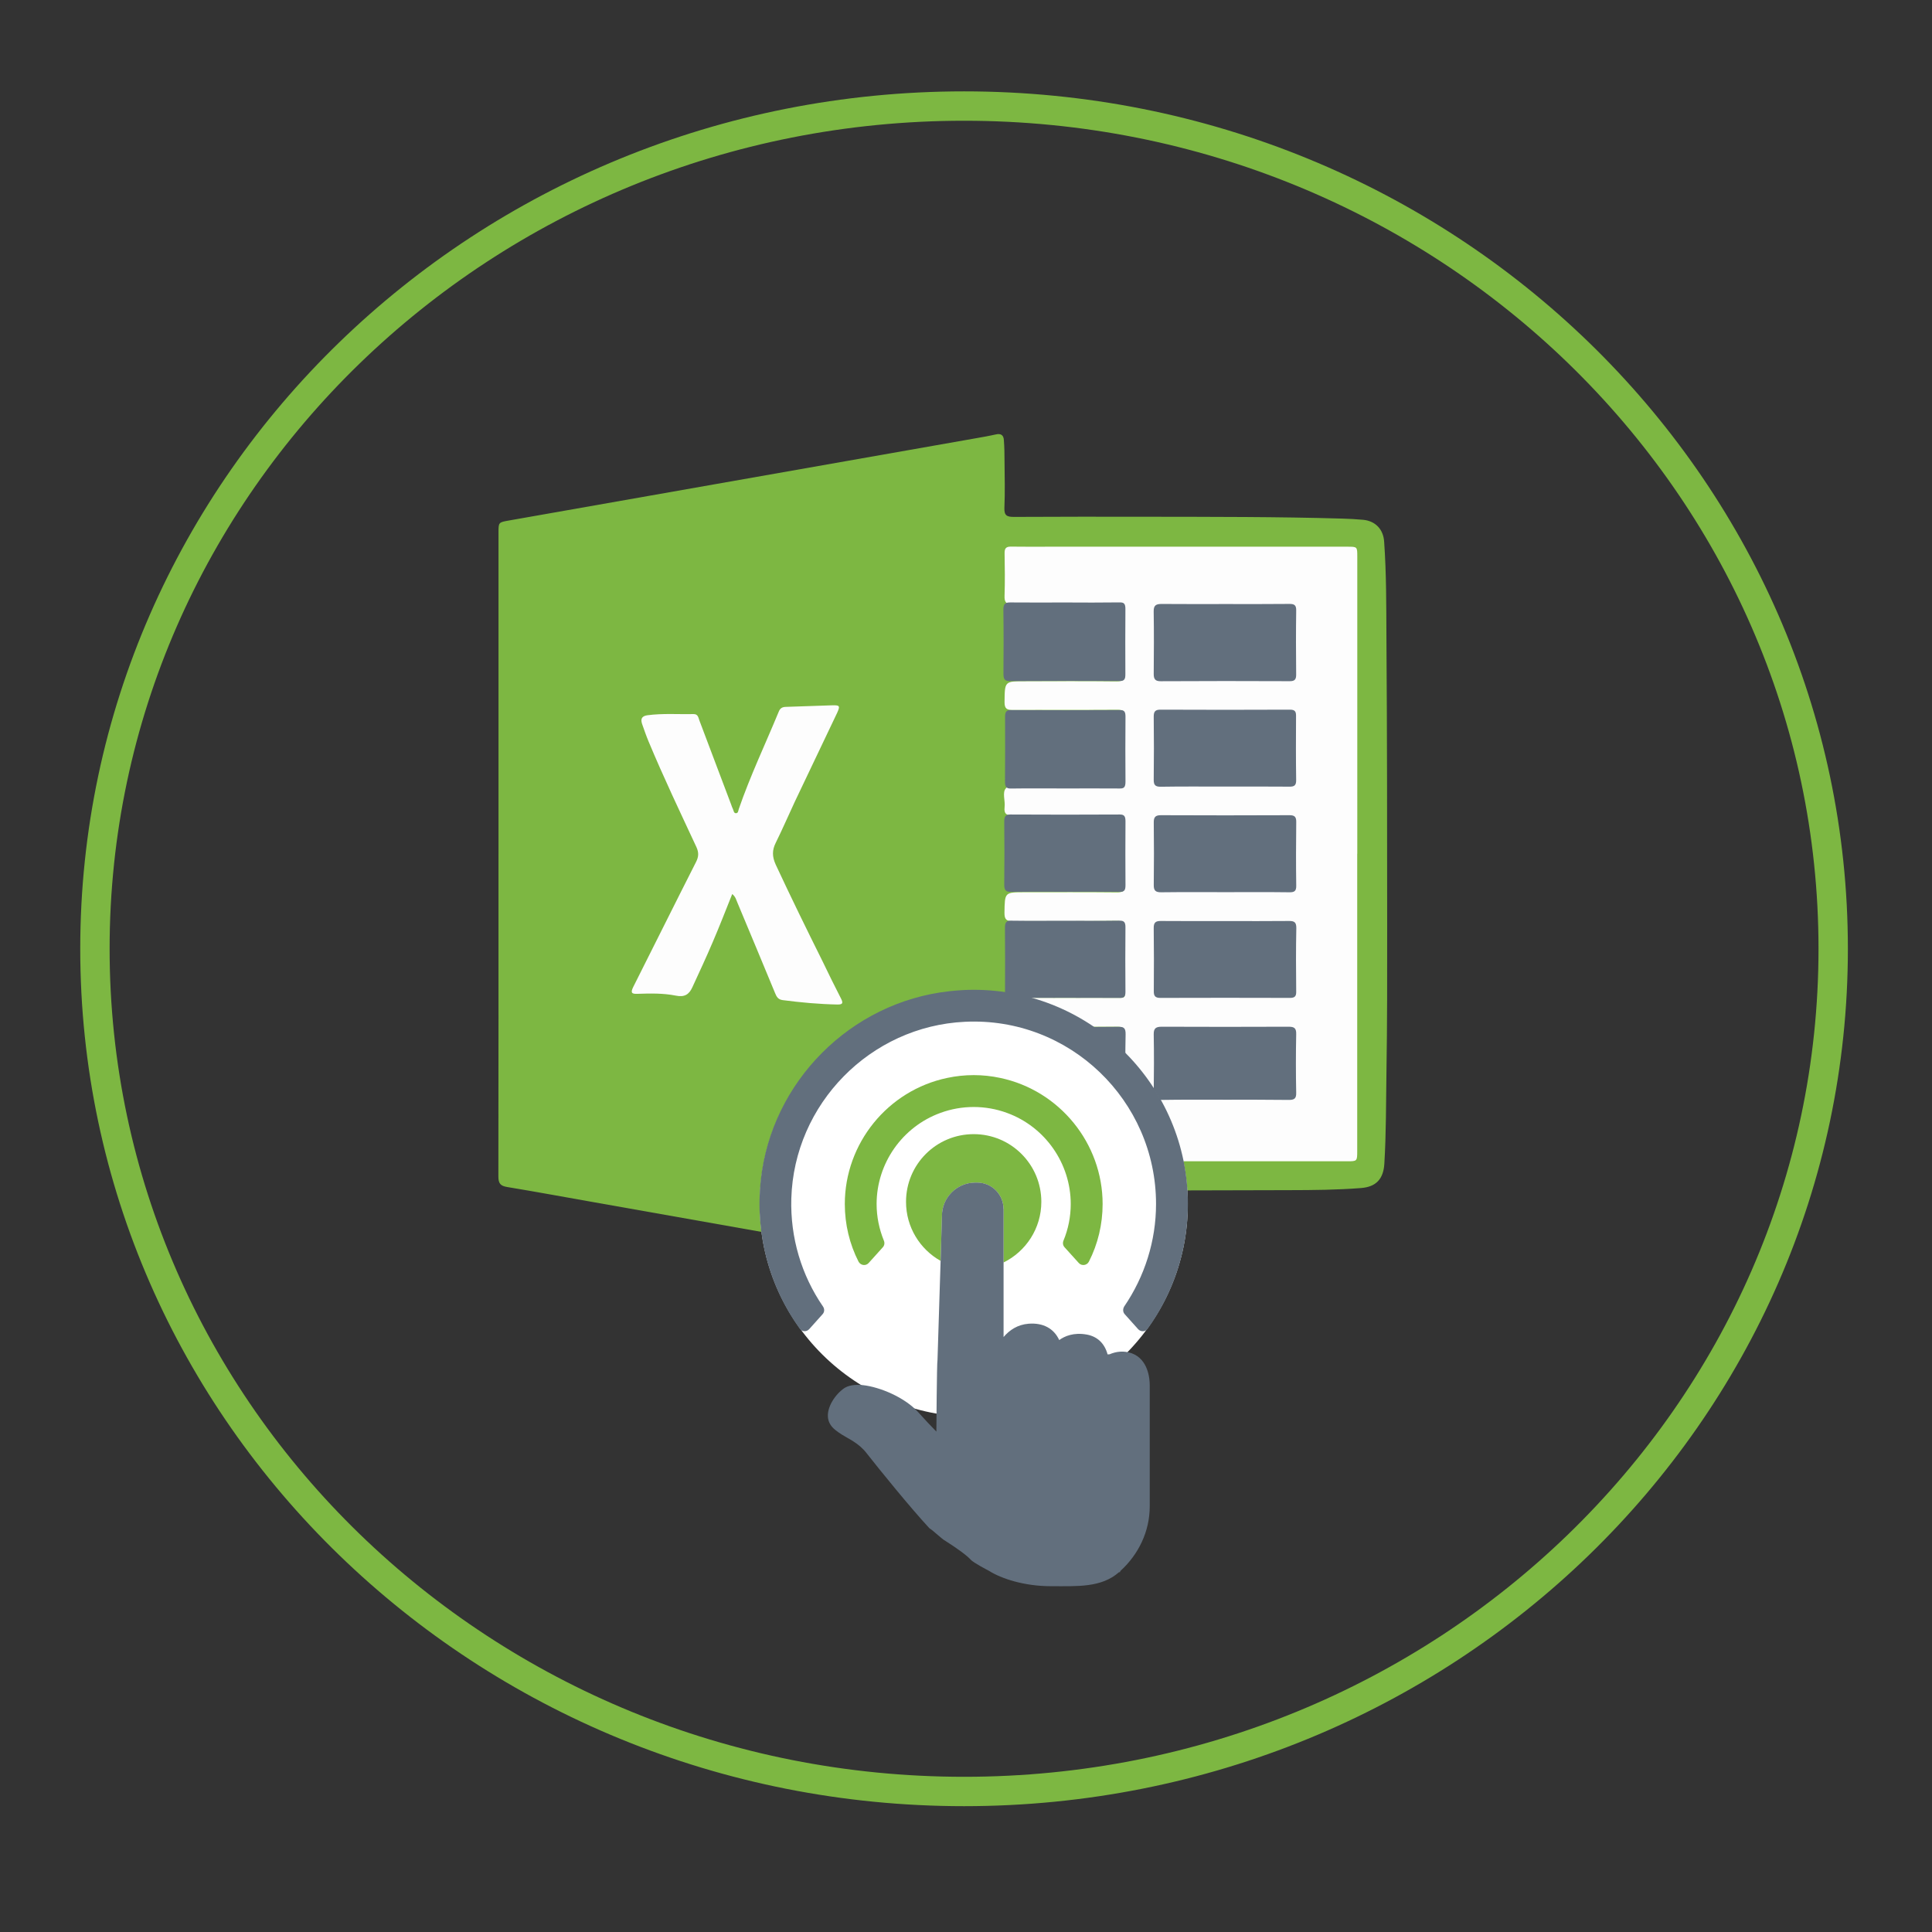 <?xml version="1.0" encoding="utf-8"?>
<!-- Generator: Adobe Illustrator 16.0.0, SVG Export Plug-In . SVG Version: 6.00 Build 0)  -->
<!DOCTYPE svg PUBLIC "-//W3C//DTD SVG 1.1//EN" "http://www.w3.org/Graphics/SVG/1.1/DTD/svg11.dtd">
<svg version="1.1" id="Layer_1" xmlns="http://www.w3.org/2000/svg" xmlns:xlink="http://www.w3.org/1999/xlink" x="0px" y="0px"
	 width="49.333px" height="49.334px" viewBox="0 0 49.333 49.334" enable-background="new 0 0 49.333 49.334" xml:space="preserve">
<rect x="0" y="0" width="49.333" height="49.334" fill="#333333" stroke="none"/>
<g>
	<defs>
		<rect id="SVGID_1_" x="-439.5" y="-1058.383" width="649" height="1217.05"/>
	</defs>
	<clipPath id="SVGID_2_">
		<use xlink:href="#SVGID_1_"  overflow="visible"/>
	</clipPath>
	<g clip-path="url(#SVGID_2_)">
		<defs>
			<rect id="SVGID_3_" x="-439.5" y="-1058.381" width="649" height="1217.048"/>
		</defs>
		<clipPath id="SVGID_4_">
			<use xlink:href="#SVGID_3_"  overflow="visible"/>
		</clipPath>
	</g>
	<g clip-path="url(#SVGID_2_)">
		<defs>
			<rect id="SVGID_5_" x="-439.5" y="-1058.381" width="649" height="1217.048"/>
		</defs>
		<clipPath id="SVGID_6_">
			<use xlink:href="#SVGID_5_"  overflow="visible"/>
		</clipPath>
	</g>
	<g clip-path="url(#SVGID_2_)">
		<defs>
			<rect id="SVGID_7_" x="-439.5" y="-1058.381" width="649" height="1217.048"/>
		</defs>
		<clipPath id="SVGID_8_">
			<use xlink:href="#SVGID_7_"  overflow="visible"/>
		</clipPath>
	</g>
	<g clip-path="url(#SVGID_2_)">
		<defs>
			<rect id="SVGID_9_" x="-439.5" y="-1058.381" width="649" height="1217.048"/>
		</defs>
		<clipPath id="SVGID_10_">
			<use xlink:href="#SVGID_9_"  overflow="visible"/>
		</clipPath>
	</g>
	<g clip-path="url(#SVGID_2_)">
		<defs>
			<rect id="SVGID_11_" x="-439.5" y="-1058.381" width="649" height="1217.048"/>
		</defs>
		<clipPath id="SVGID_12_">
			<use xlink:href="#SVGID_11_"  overflow="visible"/>
		</clipPath>
	</g>
	<g clip-path="url(#SVGID_2_)">
		<defs>
			<rect id="SVGID_13_" x="-439.5" y="-1058.381" width="649" height="1217.048"/>
		</defs>
		<clipPath id="SVGID_14_">
			<use xlink:href="#SVGID_13_"  overflow="visible"/>
		</clipPath>
	</g>
	<g clip-path="url(#SVGID_2_)">
		<defs>
			<rect id="SVGID_15_" x="-439.5" y="-1058.381" width="649" height="1217.048"/>
		</defs>
		<clipPath id="SVGID_16_">
			<use xlink:href="#SVGID_15_"  overflow="visible"/>
		</clipPath>
	</g>
	<g clip-path="url(#SVGID_2_)">
		<defs>
			<rect id="SVGID_17_" x="-439.5" y="-1058.381" width="649" height="1217.048"/>
		</defs>
		<clipPath id="SVGID_18_">
			<use xlink:href="#SVGID_17_"  overflow="visible"/>
		</clipPath>
	</g>
	<g clip-path="url(#SVGID_2_)">
		<defs>
			<rect id="SVGID_19_" x="-439.5" y="-1058.381" width="649" height="1217.048"/>
		</defs>
		<clipPath id="SVGID_20_">
			<use xlink:href="#SVGID_19_"  overflow="visible"/>
		</clipPath>
	</g>
	<g clip-path="url(#SVGID_2_)">
		<defs>
			<rect id="SVGID_21_" x="-439.5" y="-1058.381" width="649" height="1217.048"/>
		</defs>
		<clipPath id="SVGID_22_">
			<use xlink:href="#SVGID_21_"  overflow="visible"/>
		</clipPath>
	</g>
	<g clip-path="url(#SVGID_2_)">
		<defs>
			<rect id="SVGID_23_" x="-439.5" y="-1058.381" width="649" height="1217.048"/>
		</defs>
		<clipPath id="SVGID_24_">
			<use xlink:href="#SVGID_23_"  overflow="visible"/>
		</clipPath>
	</g>
	<g clip-path="url(#SVGID_2_)">
		<defs>
			<rect id="SVGID_25_" x="-439.5" y="-1058.381" width="649" height="1217.048"/>
		</defs>
		<clipPath id="SVGID_26_">
			<use xlink:href="#SVGID_25_"  overflow="visible"/>
		</clipPath>
	</g>
	<g clip-path="url(#SVGID_2_)">
		<defs>
			<rect id="SVGID_27_" x="-439.5" y="-1058.381" width="649" height="1217.048"/>
		</defs>
		<clipPath id="SVGID_28_">
			<use xlink:href="#SVGID_27_"  overflow="visible"/>
		</clipPath>
	</g>
	<g clip-path="url(#SVGID_2_)">
		<defs>
			<rect id="SVGID_29_" x="-439.5" y="-1058.381" width="649" height="1217.048"/>
		</defs>
		<clipPath id="SVGID_30_">
			<use xlink:href="#SVGID_29_"  overflow="visible"/>
		</clipPath>
	</g>
	<g clip-path="url(#SVGID_2_)">
		<defs>
			<rect id="SVGID_31_" x="-439.5" y="-1058.381" width="649" height="1217.048"/>
		</defs>
		<clipPath id="SVGID_32_">
			<use xlink:href="#SVGID_31_"  overflow="visible"/>
		</clipPath>
	</g>
	<g clip-path="url(#SVGID_2_)">
		<defs>
			<rect id="SVGID_33_" x="-439.5" y="-1058.381" width="649" height="1217.048"/>
		</defs>
		<clipPath id="SVGID_34_">
			<use xlink:href="#SVGID_33_"  overflow="visible"/>
		</clipPath>
	</g>
	<g clip-path="url(#SVGID_2_)">
		<defs>
			<rect id="SVGID_35_" x="-439.5" y="-1058.381" width="649" height="1217.048"/>
		</defs>
		<clipPath id="SVGID_36_">
			<use xlink:href="#SVGID_35_"  overflow="visible"/>
		</clipPath>
	</g>
	<g clip-path="url(#SVGID_2_)">
		<defs>
			<rect id="SVGID_37_" x="-439.5" y="-1058.381" width="649" height="1217.048"/>
		</defs>
		<clipPath id="SVGID_38_">
			<use xlink:href="#SVGID_37_"  overflow="visible"/>
		</clipPath>
	</g>
	<g clip-path="url(#SVGID_2_)">
		<defs>
			<rect id="SVGID_39_" x="-439.5" y="-1058.381" width="649" height="1217.048"/>
		</defs>
		<clipPath id="SVGID_40_">
			<use xlink:href="#SVGID_39_"  overflow="visible"/>
		</clipPath>
	</g>
	<g clip-path="url(#SVGID_2_)">
		<defs>
			<rect id="SVGID_41_" x="-439.5" y="-1058.381" width="649" height="1217.048"/>
		</defs>
		<clipPath id="SVGID_42_">
			<use xlink:href="#SVGID_41_"  overflow="visible"/>
		</clipPath>
	</g>
	<g clip-path="url(#SVGID_2_)">
		<defs>
			<rect id="SVGID_43_" x="-439.5" y="-1058.381" width="649" height="1217.048"/>
		</defs>
		<clipPath id="SVGID_44_">
			<use xlink:href="#SVGID_43_"  overflow="visible"/>
		</clipPath>
	</g>
	<g clip-path="url(#SVGID_2_)">
		<defs>
			<rect id="SVGID_45_" x="-439.5" y="-1058.381" width="649" height="1217.048"/>
		</defs>
		<clipPath id="SVGID_46_">
			<use xlink:href="#SVGID_45_"  overflow="visible"/>
		</clipPath>
	</g>
	<g clip-path="url(#SVGID_2_)">
		<defs>
			<rect id="SVGID_47_" x="-439.5" y="-1058.381" width="649" height="1217.048"/>
		</defs>
		<clipPath id="SVGID_48_">
			<use xlink:href="#SVGID_47_"  overflow="visible"/>
		</clipPath>
	</g>
	<g clip-path="url(#SVGID_2_)">
		<defs>
			<rect id="SVGID_49_" x="-439.5" y="-1058.381" width="649" height="1217.048"/>
		</defs>
		<clipPath id="SVGID_50_">
			<use xlink:href="#SVGID_49_"  overflow="visible"/>
		</clipPath>
	</g>
	<g clip-path="url(#SVGID_2_)">
		<defs>
			<rect id="SVGID_51_" x="-439.5" y="-1058.381" width="649" height="1217.048"/>
		</defs>
		<clipPath id="SVGID_52_">
			<use xlink:href="#SVGID_51_"  overflow="visible"/>
		</clipPath>
	</g>
	<g clip-path="url(#SVGID_2_)">
		<defs>
			<rect id="SVGID_53_" x="-439.5" y="-1058.381" width="649" height="1217.048"/>
		</defs>
		<clipPath id="SVGID_54_">
			<use xlink:href="#SVGID_53_"  overflow="visible"/>
		</clipPath>
	</g>
	<g clip-path="url(#SVGID_2_)">
		<defs>
			<rect id="SVGID_55_" x="-439.5" y="-1058.381" width="649" height="1217.048"/>
		</defs>
		<clipPath id="SVGID_56_">
			<use xlink:href="#SVGID_55_"  overflow="visible"/>
		</clipPath>
	</g>
	<g clip-path="url(#SVGID_2_)">
		<defs>
			<rect id="SVGID_57_" x="-439.5" y="-1058.381" width="649" height="1217.048"/>
		</defs>
		<clipPath id="SVGID_58_">
			<use xlink:href="#SVGID_57_"  overflow="visible"/>
		</clipPath>
	</g>
	<g clip-path="url(#SVGID_2_)">
		<defs>
			<rect id="SVGID_59_" x="-439.5" y="-1058.381" width="649" height="1217.048"/>
		</defs>
		<clipPath id="SVGID_60_">
			<use xlink:href="#SVGID_59_"  overflow="visible"/>
		</clipPath>
	</g>
	<g clip-path="url(#SVGID_2_)">
		<defs>
			<rect id="SVGID_61_" x="-439.5" y="-1058.381" width="649" height="1217.048"/>
		</defs>
		<clipPath id="SVGID_62_">
			<use xlink:href="#SVGID_61_"  overflow="visible"/>
		</clipPath>
	</g>
	<g clip-path="url(#SVGID_2_)">
		<defs>
			<rect id="SVGID_63_" x="-439.5" y="-1058.381" width="649" height="1217.048"/>
		</defs>
		<clipPath id="SVGID_64_">
			<use xlink:href="#SVGID_63_"  overflow="visible"/>
		</clipPath>
	</g>
	<g clip-path="url(#SVGID_2_)">
		<defs>
			<rect id="SVGID_65_" x="-439.5" y="-1058.381" width="649" height="1217.048"/>
		</defs>
		<clipPath id="SVGID_66_">
			<use xlink:href="#SVGID_65_"  overflow="visible"/>
		</clipPath>
	</g>
	<g clip-path="url(#SVGID_2_)">
		<defs>
			<rect id="SVGID_67_" x="-439.5" y="-1058.381" width="649" height="1217.048"/>
		</defs>
		<clipPath id="SVGID_68_">
			<use xlink:href="#SVGID_67_"  overflow="visible"/>
		</clipPath>
	</g>
	<g clip-path="url(#SVGID_2_)">
		<defs>
			<rect id="SVGID_69_" x="-439.5" y="-1058.381" width="649" height="1217.048"/>
		</defs>
		<clipPath id="SVGID_70_">
			<use xlink:href="#SVGID_69_"  overflow="visible"/>
		</clipPath>
	</g>
	<g clip-path="url(#SVGID_2_)">
		<defs>
			<rect id="SVGID_71_" x="-439.5" y="-1058.381" width="649" height="1217.048"/>
		</defs>
		<clipPath id="SVGID_72_">
			<use xlink:href="#SVGID_71_"  overflow="visible"/>
		</clipPath>
	</g>
	<g clip-path="url(#SVGID_2_)">
		<defs>
			<rect id="SVGID_73_" x="-439.5" y="-1058.381" width="649" height="1217.048"/>
		</defs>
		<clipPath id="SVGID_74_">
			<use xlink:href="#SVGID_73_"  overflow="visible"/>
		</clipPath>
	</g>
	<g clip-path="url(#SVGID_2_)">
		<defs>
			<rect id="SVGID_75_" x="-439.5" y="-1058.381" width="649" height="1217.048"/>
		</defs>
		<clipPath id="SVGID_76_">
			<use xlink:href="#SVGID_75_"  overflow="visible"/>
		</clipPath>
	</g>
	<g clip-path="url(#SVGID_2_)">
		<defs>
			<rect id="SVGID_81_" x="-439.5" y="-1058.381" width="649" height="1217.048"/>
		</defs>
		<clipPath id="SVGID_78_">
			<use xlink:href="#SVGID_81_"  overflow="visible"/>
		</clipPath>
	</g>
	<g clip-path="url(#SVGID_2_)">
		<defs>
			<rect id="SVGID_83_" x="-439.5" y="-1058.381" width="649" height="1217.048"/>
		</defs>
		<clipPath id="SVGID_80_">
			<use xlink:href="#SVGID_83_"  overflow="visible"/>
		</clipPath>
	</g>
	<g clip-path="url(#SVGID_2_)">
		<defs>
			<rect id="SVGID_85_" x="-439.5" y="-1058.381" width="649" height="1217.048"/>
		</defs>
		<clipPath id="SVGID_82_">
			<use xlink:href="#SVGID_85_"  overflow="visible"/>
		</clipPath>
	</g>
	<g clip-path="url(#SVGID_2_)">
		<defs>
			<rect id="SVGID_87_" x="-439.5" y="-1058.381" width="649" height="1217.048"/>
		</defs>
		<clipPath id="SVGID_84_">
			<use xlink:href="#SVGID_87_"  overflow="visible"/>
		</clipPath>
	</g>
	<g clip-path="url(#SVGID_2_)">
		<defs>
			<rect id="SVGID_89_" x="-439.5" y="-1058.381" width="649" height="1217.048"/>
		</defs>
		<clipPath id="SVGID_86_">
			<use xlink:href="#SVGID_89_"  overflow="visible"/>
		</clipPath>
	</g>
	<g clip-path="url(#SVGID_2_)">
		<defs>
			<rect id="SVGID_91_" x="-439.5" y="-1058.381" width="649" height="1217.048"/>
		</defs>
		<clipPath id="SVGID_88_">
			<use xlink:href="#SVGID_91_"  overflow="visible"/>
		</clipPath>
	</g>
	<g clip-path="url(#SVGID_2_)">
		<defs>
			<rect id="SVGID_93_" x="-439.5" y="-1058.381" width="649" height="1217.048"/>
		</defs>
		<clipPath id="SVGID_90_">
			<use xlink:href="#SVGID_93_"  overflow="visible"/>
		</clipPath>
	</g>
	<g clip-path="url(#SVGID_2_)">
		<defs>
			<rect id="SVGID_95_" x="-439.5" y="-1058.381" width="649" height="1217.048"/>
		</defs>
		<clipPath id="SVGID_92_">
			<use xlink:href="#SVGID_95_"  overflow="visible"/>
		</clipPath>
	</g>
	<g clip-path="url(#SVGID_2_)">
		<defs>
			<rect id="SVGID_97_" x="-439.5" y="-1058.381" width="649" height="1217.048"/>
		</defs>
		<clipPath id="SVGID_94_">
			<use xlink:href="#SVGID_97_"  overflow="visible"/>
		</clipPath>
	</g>
	<g clip-path="url(#SVGID_2_)">
		<defs>
			<rect id="SVGID_99_" x="-439.5" y="-1058.381" width="649" height="1217.048"/>
		</defs>
		<clipPath id="SVGID_96_">
			<use xlink:href="#SVGID_99_"  overflow="visible"/>
		</clipPath>
	</g>
	<g clip-path="url(#SVGID_2_)">
		<defs>
			<rect id="SVGID_101_" x="-439.5" y="-1058.381" width="649" height="1217.048"/>
		</defs>
		<clipPath id="SVGID_98_">
			<use xlink:href="#SVGID_101_"  overflow="visible"/>
		</clipPath>
	</g>
	<g clip-path="url(#SVGID_2_)">
		<defs>
			<rect id="SVGID_103_" x="-439.5" y="-1058.381" width="649" height="1217.048"/>
		</defs>
		<clipPath id="SVGID_100_">
			<use xlink:href="#SVGID_103_"  overflow="visible"/>
		</clipPath>
	</g>
	<g clip-path="url(#SVGID_2_)">
		<defs>
			<rect id="SVGID_105_" x="-439.5" y="-1058.381" width="649" height="1217.048"/>
		</defs>
		<clipPath id="SVGID_102_">
			<use xlink:href="#SVGID_105_"  overflow="visible"/>
		</clipPath>
	</g>
	<g clip-path="url(#SVGID_2_)">
		<defs>
			<rect id="SVGID_107_" x="-439.5" y="-1058.381" width="649" height="1217.048"/>
		</defs>
		<clipPath id="SVGID_104_">
			<use xlink:href="#SVGID_107_"  overflow="visible"/>
		</clipPath>
	</g>
	<g clip-path="url(#SVGID_2_)">
		<defs>
			<rect id="SVGID_109_" x="-439.5" y="-1058.381" width="649" height="1217.048"/>
		</defs>
		<clipPath id="SVGID_106_">
			<use xlink:href="#SVGID_109_"  overflow="visible"/>
		</clipPath>
	</g>
	<g clip-path="url(#SVGID_2_)">
		<defs>
			<rect id="SVGID_111_" x="-439.5" y="-1058.381" width="649" height="1217.048"/>
		</defs>
		<clipPath id="SVGID_108_">
			<use xlink:href="#SVGID_111_"  overflow="visible"/>
		</clipPath>
	</g>
	<g clip-path="url(#SVGID_2_)">
		<defs>
			<rect id="SVGID_113_" x="-439.5" y="-1058.381" width="649" height="1217.048"/>
		</defs>
		<clipPath id="SVGID_110_">
			<use xlink:href="#SVGID_113_"  overflow="visible"/>
		</clipPath>
	</g>
	<g clip-path="url(#SVGID_2_)">
		<defs>
			<rect id="SVGID_115_" x="-439.5" y="-1058.381" width="649" height="1217.048"/>
		</defs>
		<clipPath id="SVGID_112_">
			<use xlink:href="#SVGID_115_"  overflow="visible"/>
		</clipPath>
	</g>
	<g clip-path="url(#SVGID_2_)">
		<defs>
			<rect id="SVGID_117_" x="-439.5" y="-1058.381" width="649" height="1217.048"/>
		</defs>
		<clipPath id="SVGID_114_">
			<use xlink:href="#SVGID_117_"  overflow="visible"/>
		</clipPath>
	</g>
	<g clip-path="url(#SVGID_2_)">
		<defs>
			<rect id="SVGID_119_" x="-439.5" y="-1058.381" width="649" height="1217.048"/>
		</defs>
		<clipPath id="SVGID_116_">
			<use xlink:href="#SVGID_119_"  overflow="visible"/>
		</clipPath>
	</g>
	<g clip-path="url(#SVGID_2_)">
		<defs>
			<rect id="SVGID_121_" x="-439.5" y="-1058.381" width="649" height="1217.048"/>
		</defs>
		<clipPath id="SVGID_118_">
			<use xlink:href="#SVGID_121_"  overflow="visible"/>
		</clipPath>
	</g>
	<g clip-path="url(#SVGID_2_)">
		<defs>
			<rect id="SVGID_123_" x="-439.5" y="-1058.381" width="649" height="1217.048"/>
		</defs>
		<clipPath id="SVGID_120_">
			<use xlink:href="#SVGID_123_"  overflow="visible"/>
		</clipPath>
	</g>
	<g clip-path="url(#SVGID_2_)">
		<defs>
			<rect id="SVGID_125_" x="-439.5" y="-1058.381" width="649" height="1217.048"/>
		</defs>
		<clipPath id="SVGID_122_">
			<use xlink:href="#SVGID_125_"  overflow="visible"/>
		</clipPath>
	</g>
	<g clip-path="url(#SVGID_2_)">
		<defs>
			<rect id="SVGID_139_" x="-439.5" y="-1058.381" width="649" height="1217.048"/>
		</defs>
		<clipPath id="SVGID_124_">
			<use xlink:href="#SVGID_139_"  overflow="visible"/>
		</clipPath>
	</g>
	<g clip-path="url(#SVGID_2_)">
		<defs>
			<rect id="SVGID_141_" x="-439.5" y="-1058.383" width="649" height="1217.05"/>
		</defs>
		<clipPath id="SVGID_126_">
			<use xlink:href="#SVGID_141_"  overflow="visible"/>
		</clipPath>
	</g>
	<g clip-path="url(#SVGID_2_)">
		<defs>
			<rect id="SVGID_143_" x="-439.5" y="-1058.383" width="649" height="1217.05"/>
		</defs>
		<clipPath id="SVGID_128_">
			<use xlink:href="#SVGID_143_"  overflow="visible"/>
		</clipPath>
	</g>
</g>
<g>
	<path fill-rule="evenodd" clip-rule="evenodd" fill="#7DB742" d="M12.729,21.802V13.6c0-0.262,0-0.262,0.266-0.309
		c3.979-0.701,7.958-1.403,11.939-2.103c0.164-0.029,0.327-0.057,0.49-0.094c0.139-0.034,0.205,0.021,0.21,0.151
		c0.013,0.171,0.016,0.345,0.016,0.517c0.003,0.4,0.015,0.802-0.003,1.203c-0.008,0.197,0.062,0.235,0.243,0.234
		c1.141-0.006,2.283-0.006,3.425-0.004c1.655,0.003,3.307-0.001,4.962,0.047c0.178,0.006,0.357,0.014,0.534,0.031
		c0.313,0.032,0.514,0.246,0.533,0.562c0.057,0.807,0.054,1.614,0.058,2.422c0.018,2.47,0.018,4.938,0.019,7.406
		c0.001,1.236,0.002,2.47-0.018,3.703c-0.012,0.785-0.007,1.567-0.054,2.35c-0.024,0.387-0.208,0.589-0.593,0.62
		c-0.609,0.048-1.221,0.053-1.831,0.054c-2.334,0.008-4.667,0.011-7,0.013c-0.273,0.002-0.272,0.002-0.273,0.27
		c-0.002,0.482-0.004,0.964-0.006,1.445c0,0.037-0.002,0.077-0.005,0.111c-0.022,0.305-0.036,0.317-0.328,0.266
		c-3.383-0.599-6.767-1.198-10.15-1.797c-0.735-0.129-1.47-0.266-2.206-0.387c-0.176-0.028-0.231-0.089-0.231-0.271
		C12.73,27.295,12.729,24.547,12.729,21.802"/>
	<path fill-rule="evenodd" clip-rule="evenodd" fill="#FDFDFD" d="M34.656,21.8v7.592c0,0.26-0.001,0.261-0.263,0.261h-8.48
		c-0.26,0-0.26-0.001-0.26-0.264c0-0.356,0.008-0.715-0.004-1.072c-0.007-0.18,0.035-0.241,0.229-0.237
		c0.877,0.009,1.754-0.002,2.63,0.007c0.187,0.002,0.226-0.055,0.222-0.229c-0.011-0.482-0.01-0.964-0.001-1.444
		c0.002-0.158-0.053-0.197-0.2-0.197c-0.882,0.005-1.766,0-2.649,0.007c-0.172,0-0.251-0.039-0.229-0.224
		c0.012-0.111,0.009-0.222,0-0.334c-0.015-0.148,0.046-0.189,0.188-0.189c0.854,0.005,1.705,0.005,2.555,0.002
		c0.386,0,0.329,0.047,0.332-0.335c0.004-0.463-0.007-0.925,0.005-1.389c0.005-0.181-0.036-0.243-0.232-0.241
		c-0.876,0.012-1.752,0.003-2.628,0.008c-0.167,0.003-0.224-0.039-0.222-0.215c0.008-0.524,0.001-0.524,0.519-0.524
		c0.784,0,1.567-0.004,2.353,0.004c0.161,0.001,0.215-0.042,0.211-0.206c-0.01-0.525-0.01-1.05-0.001-1.575
		c0.002-0.149-0.048-0.188-0.191-0.188c-0.888,0.005-1.777,0-2.666,0.005c-0.16,0.003-0.243-0.03-0.222-0.212
		c0.021-0.163-0.066-0.376,0.034-0.483c0.113-0.115,0.326-0.036,0.496-0.039c0.786-0.005,1.57-0.005,2.352,0.002
		c0.155,0.001,0.199-0.044,0.197-0.198c-0.009-0.524-0.009-1.05,0-1.572c0.002-0.157-0.053-0.198-0.2-0.197
		c-0.889,0.006-1.776,0-2.667,0.006c-0.155,0.001-0.215-0.035-0.213-0.204c0.005-0.531-0.001-0.531,0.53-0.531
		c0.779,0,1.555-0.005,2.333,0.004c0.171,0.001,0.222-0.05,0.218-0.22c-0.01-0.518-0.01-1.037-0.001-1.558
		c0.002-0.151-0.042-0.199-0.197-0.199c-0.89,0.008-1.777,0-2.666,0.008c-0.17,0.002-0.224-0.045-0.217-0.216
		c0.012-0.365,0.007-0.729,0.001-1.093c-0.001-0.12,0.04-0.164,0.16-0.163c0.322,0.005,0.641,0.002,0.962,0.002h7.632
		c0.251,0,0.252,0,0.252,0.251V21.8z"/>
	<path fill-rule="evenodd" clip-rule="evenodd" fill="#FDFDFD" d="M18.697,22.829c-0.169,0.422-0.327,0.83-0.5,1.232
		c-0.163,0.385-0.342,0.765-0.517,1.147c-0.083,0.183-0.198,0.262-0.424,0.215c-0.319-0.064-0.65-0.057-0.978-0.046
		c-0.159,0.008-0.177-0.036-0.108-0.176c0.536-1.063,1.064-2.128,1.603-3.19c0.069-0.136,0.073-0.24,0.011-0.379
		c-0.417-0.895-0.842-1.785-1.222-2.697c-0.062-0.148-0.113-0.298-0.167-0.451c-0.038-0.118-0.016-0.198,0.134-0.22
		c0.394-0.053,0.79-0.022,1.185-0.03c0.112-0.001,0.119,0.095,0.145,0.163c0.271,0.715,0.541,1.433,0.811,2.147
		c0.015,0.042,0.028,0.082,0.048,0.121c0.016,0.039,0.021,0.098,0.07,0.1c0.065,0.003,0.062-0.065,0.077-0.107
		c0.292-0.848,0.678-1.657,1.018-2.481c0.034-0.088,0.085-0.124,0.18-0.127c0.394-0.01,0.788-0.03,1.183-0.04
		c0.199-0.006,0.211,0.015,0.129,0.195c-0.359,0.757-0.722,1.513-1.082,2.271c-0.162,0.347-0.313,0.698-0.484,1.043
		c-0.096,0.19-0.093,0.356-0.002,0.557c0.385,0.827,0.788,1.649,1.194,2.465c0.156,0.323,0.313,0.645,0.478,0.964
		c0.057,0.115,0.032,0.146-0.095,0.145c-0.471-0.009-0.937-0.052-1.403-0.113c-0.113-0.017-0.151-0.085-0.188-0.175
		c-0.317-0.768-0.639-1.537-0.96-2.305C18.8,22.986,18.788,22.901,18.697,22.829"/>
	<path fill-rule="evenodd" clip-rule="evenodd" fill="#626F7D" d="M31.295,15.424c0.543,0.001,1.087,0.002,1.63-0.003
		c0.126-0.001,0.175,0.032,0.173,0.166c-0.008,0.544-0.006,1.087-0.001,1.632c0.001,0.12-0.026,0.176-0.164,0.175
		c-1.098-0.005-2.195-0.005-3.295,0.001c-0.141,0.001-0.179-0.057-0.178-0.188c0.004-0.53,0.008-1.062-0.001-1.593
		c-0.003-0.16,0.062-0.193,0.207-0.192C30.21,15.427,30.752,15.424,31.295,15.424"/>
	<path fill-rule="evenodd" clip-rule="evenodd" fill="#626F7D" d="M31.285,20.085c-0.548,0-1.098-0.005-1.646,0.004
		c-0.142,0.001-0.18-0.046-0.179-0.181c0.007-0.538,0.006-1.074,0-1.611c0-0.124,0.036-0.176,0.169-0.176
		c1.104,0.006,2.208,0.004,3.313,0c0.126,0,0.155,0.052,0.152,0.167c-0.003,0.545-0.005,1.084,0.003,1.628
		c0.003,0.146-0.053,0.174-0.183,0.171C32.371,20.082,31.828,20.085,31.285,20.085"/>
	<path fill-rule="evenodd" clip-rule="evenodd" fill="#626F7D" d="M31.297,22.781c-0.549,0-1.097-0.004-1.646,0.003
		c-0.148,0.002-0.193-0.047-0.19-0.191c0.007-0.531,0.006-1.062,0-1.591c-0.001-0.131,0.037-0.186,0.178-0.186
		c1.098,0.005,2.195,0.005,3.293,0c0.13,0,0.169,0.048,0.167,0.174c-0.006,0.541-0.008,1.085,0,1.627
		c0.002,0.137-0.048,0.168-0.172,0.167C32.382,22.777,31.838,22.781,31.297,22.781"/>
	<path fill-rule="evenodd" clip-rule="evenodd" fill="#626F7D" d="M31.289,23.519c0.543,0,1.088,0.004,1.629-0.002
		c0.134-0.001,0.183,0.035,0.183,0.178c-0.011,0.54-0.009,1.084-0.003,1.626c0.003,0.123-0.041,0.16-0.16,0.16
		c-1.103-0.003-2.208-0.004-3.311,0c-0.134,0-0.167-0.054-0.165-0.176c0.004-0.535,0.005-1.074-0.002-1.609
		c-0.001-0.14,0.048-0.18,0.183-0.179C30.191,23.522,30.741,23.519,31.289,23.519"/>
	<path fill-rule="evenodd" clip-rule="evenodd" fill="#626F7D" d="M31.257,28.081c-0.535,0-1.074-0.004-1.609,0.005
		c-0.151,0.002-0.19-0.052-0.188-0.192c0.007-0.493,0.009-0.986,0-1.482c-0.003-0.157,0.058-0.195,0.207-0.195
		c1.078,0.005,2.159,0.004,3.238,0c0.141,0,0.197,0.035,0.193,0.188c-0.01,0.498-0.01,0.999,0,1.5
		c0.004,0.151-0.053,0.182-0.193,0.181C32.355,28.079,31.807,28.081,31.257,28.081"/>
	<path fill-rule="evenodd" clip-rule="evenodd" fill="#626F7D" d="M27.195,15.384c0.466,0.003,0.929,0.004,1.396-0.002
		c0.107-0.001,0.146,0.03,0.146,0.167c-0.004,0.554-0.004,1.109-0.001,1.663c0.001,0.123-0.022,0.179-0.139,0.177
		c-0.94-0.004-1.881-0.004-2.824,0.002c-0.12,0.001-0.152-0.057-0.15-0.193c0.004-0.537,0.006-1.078-0.002-1.621
		c-0.003-0.164,0.052-0.195,0.178-0.194C26.266,15.388,26.73,15.384,27.195,15.384"/>
	<path fill-rule="evenodd" clip-rule="evenodd" fill="#626F7D" d="M27.208,20.133c-0.466,0-0.93-0.005-1.395,0.002
		c-0.118,0.002-0.152-0.045-0.151-0.184c0.005-0.546,0.004-1.094,0.002-1.64c-0.002-0.129,0.03-0.179,0.143-0.179
		c0.935,0.006,1.866,0.004,2.801,0c0.105,0,0.131,0.05,0.131,0.169c-0.003,0.554-0.006,1.105,0,1.656
		c0,0.151-0.042,0.179-0.152,0.177C28.125,20.13,27.666,20.133,27.208,20.133"/>
	<path fill-rule="evenodd" clip-rule="evenodd" fill="#626F7D" d="M27.207,22.772c-0.469,0-0.935-0.004-1.402,0.001
		c-0.125,0.002-0.164-0.048-0.162-0.192c0.007-0.531,0.006-1.065,0-1.598c-0.001-0.131,0.031-0.185,0.151-0.185
		c0.936,0.005,1.869,0.005,2.803,0c0.111,0,0.142,0.048,0.142,0.175c-0.004,0.542-0.004,1.088,0,1.632
		c0,0.137-0.04,0.169-0.146,0.168C28.131,22.769,27.668,22.772,27.207,22.772"/>
	<path fill-rule="evenodd" clip-rule="evenodd" fill="#626F7D" d="M27.21,23.511c0.458,0,0.916,0.005,1.378-0.002
		c0.113-0.002,0.153,0.038,0.15,0.179c-0.006,0.543-0.004,1.089,0,1.636c0,0.12-0.032,0.157-0.134,0.157
		c-0.934-0.003-1.867-0.004-2.8,0c-0.113,0-0.143-0.054-0.141-0.176c0.002-0.538,0.003-1.079-0.002-1.616
		c-0.001-0.14,0.041-0.182,0.156-0.18C26.282,23.516,26.746,23.511,27.21,23.511"/>
	<path fill-rule="evenodd" clip-rule="evenodd" fill="#626F7D" d="M27.173,28.093c-0.456,0-0.916-0.006-1.369,0.005
		c-0.13,0.002-0.163-0.051-0.162-0.191c0.007-0.497,0.008-0.993,0-1.488c-0.001-0.16,0.051-0.199,0.177-0.199
		c0.92,0.008,1.837,0.008,2.758,0c0.12,0,0.167,0.036,0.165,0.188c-0.01,0.501-0.01,1.004,0,1.508
		c0.002,0.152-0.046,0.183-0.165,0.182C28.108,28.088,27.642,28.093,27.173,28.093"/>
</g>
<path fill="none" stroke="#7DB742" stroke-width="0.75" stroke-miterlimit="10" d="M46.81,24.227
	c0,11.884-9.938,21.518-22.192,21.518c-12.257,0-22.194-9.634-22.194-21.518S12.36,2.708,24.617,2.708
	C36.872,2.708,46.81,12.343,46.81,24.227"/>
<ellipse fill="#FFFFFF" cx="24.864" cy="30.75" rx="5.466" ry="5.428"/>
<g>
	<path fill="#7DB742" d="M26.59,30.688c0-0.955-0.773-1.728-1.727-1.728c-0.956,0-1.728,0.772-1.728,1.728
		c0,0.647,0.355,1.212,0.883,1.508l0.035-1.146c0-0.471,0.382-0.852,0.851-0.852h0.049c0.37,0,0.671,0.302,0.671,0.671v1.369
		C26.195,31.957,26.59,31.369,26.59,30.688"/>
	<path fill="#626F7D" d="M25.624,30.868c0-0.37-0.302-0.671-0.669-0.671h-0.05c-0.471,0-0.853,0.381-0.853,0.852l-0.034,1.146
		l-0.079,2.526c-0.018,0.079-0.029,1.834-0.029,1.834c-0.147-0.15-0.313-0.325-0.46-0.491c-0.348-0.386-0.985-0.646-1.408-0.694
		c-0.223-0.024-0.395,0.007-0.507,0.092c-0.038,0.028-0.072,0.059-0.104,0.089c-0.22,0.218-0.386,0.564-0.232,0.817
		c0.065,0.111,0.179,0.186,0.299,0.265c0.161,0.103,0.432,0.214,0.631,0.475c0.34,0.433,1.122,1.397,1.604,1.916
		c0.102,0.061,0.313,0.274,0.413,0.326c0.306,0.194,0.552,0.375,0.641,0.477c0.067,0.077,0.463,0.282,0.463,0.282
		c0.321,0.203,0.906,0.394,1.584,0.394c0.676,0,1.288,0.041,1.74-0.358h0.023l0.012-0.031c0.463-0.423,0.749-1.007,0.749-1.652
		v-0.861v-2.234c0-0.149-0.033-0.656-0.461-0.812c-0.206-0.072-0.399-0.045-0.566,0.027l-0.037,0.001l-0.012,0.002
		c-0.075-0.28-0.26-0.459-0.535-0.508c-0.33-0.059-0.561,0.04-0.7,0.141c-0.136-0.295-0.411-0.447-0.785-0.417
		c-0.279,0.023-0.486,0.162-0.636,0.34v-1.902V30.868z"/>
	<path fill="#626F7D" d="M28.72,33.558l0.342,0.382c0.067,0.074,0.188,0.07,0.245-0.012c0.66-0.917,1.026-2.021,1.026-3.184
		c0-3.018-2.454-5.47-5.47-5.47c-0.207,0-0.418,0.013-0.625,0.037c-2.516,0.278-4.54,2.31-4.813,4.826
		c-0.148,1.372,0.216,2.71,0.994,3.79c0.059,0.082,0.176,0.086,0.243,0.013l0.343-0.383c0.049-0.054,0.053-0.132,0.011-0.194
		c-0.552-0.802-0.838-1.761-0.81-2.757c0.07-2.418,2.018-4.401,4.433-4.515c2.671-0.13,4.88,2.011,4.88,4.652
		c0,0.944-0.291,1.854-0.813,2.618C28.668,33.426,28.67,33.503,28.72,33.558"/>
	<path fill="#7DB742" d="M27.181,31.846l0.365,0.404c0.074,0.083,0.21,0.063,0.259-0.035c0.229-0.45,0.35-0.952,0.35-1.471
		c0-1.55-1.101-2.902-2.617-3.22c-0.441-0.095-0.907-0.095-1.35,0c-1.517,0.317-2.616,1.67-2.616,3.22
		c0,0.519,0.121,1.021,0.35,1.471c0.053,0.099,0.185,0.118,0.259,0.035l0.364-0.404c0.039-0.045,0.049-0.108,0.025-0.166
		c-0.121-0.295-0.186-0.614-0.186-0.936c0-1.037,0.656-1.973,1.631-2.327c0.544-0.2,1.152-0.2,1.696,0
		c0.975,0.354,1.63,1.29,1.63,2.327c0,0.321-0.063,0.641-0.186,0.936C27.132,31.737,27.141,31.801,27.181,31.846"/>
</g>
</svg>
